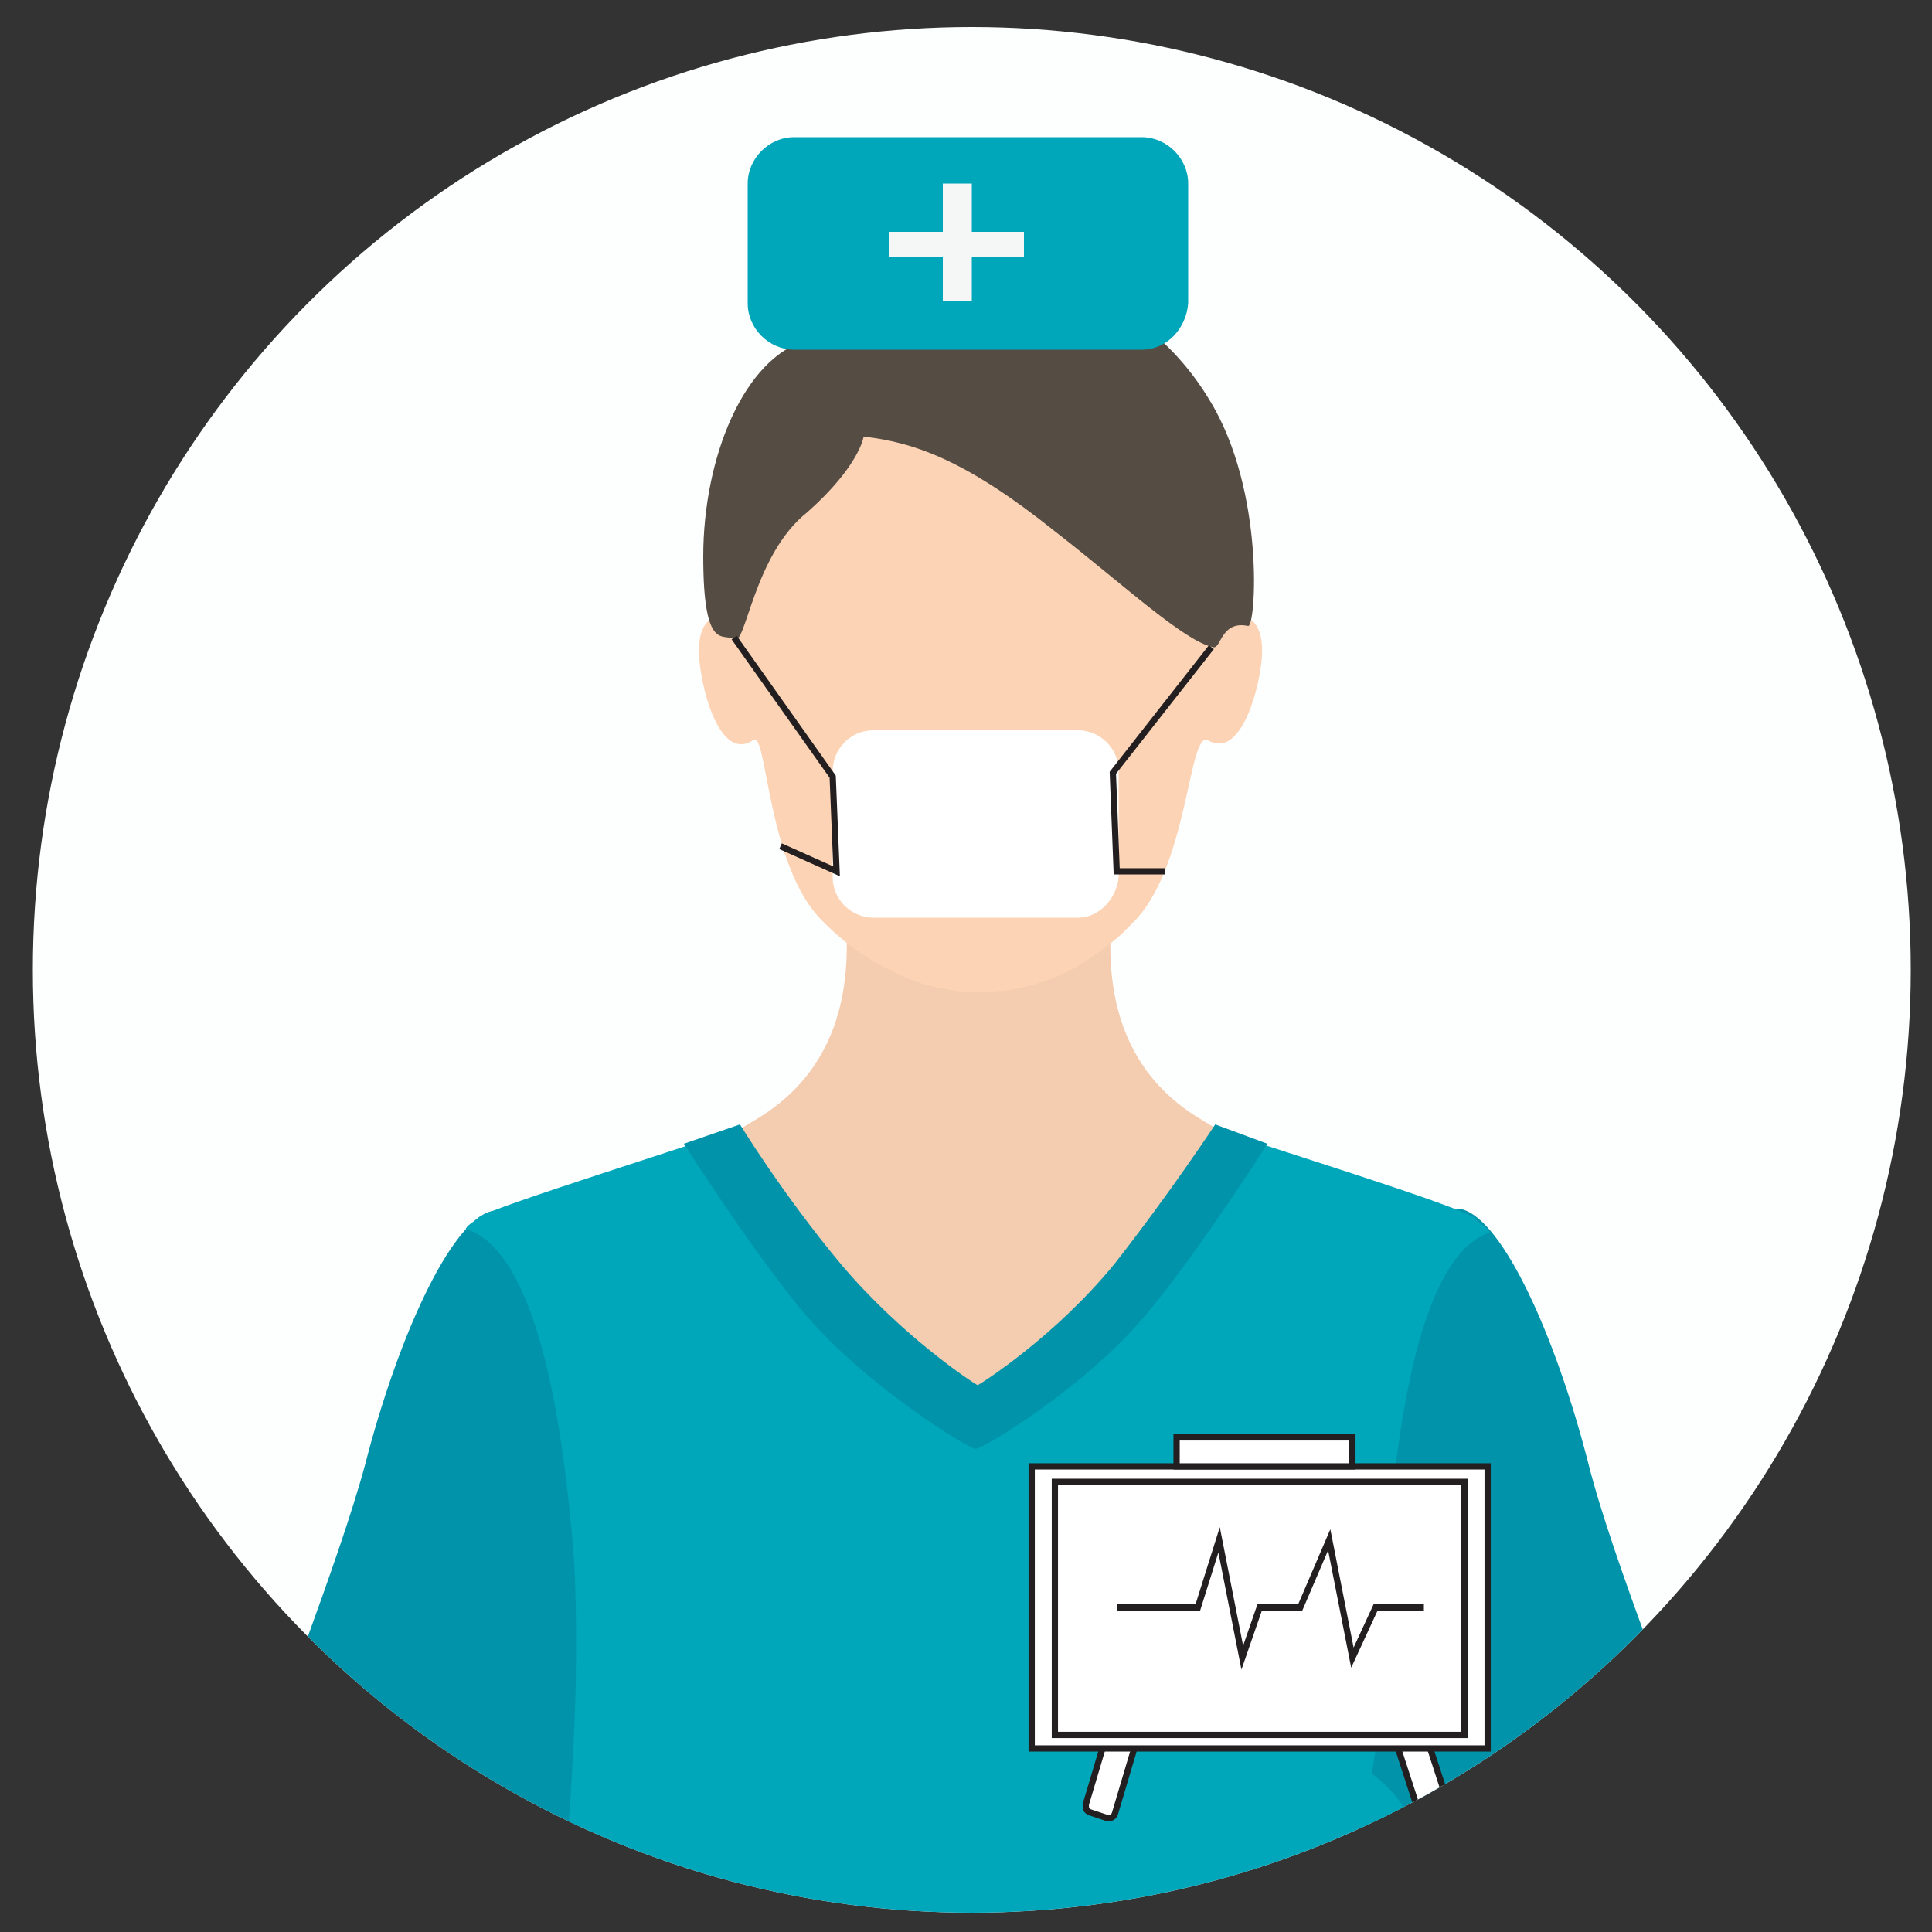 <?xml version="1.0" encoding="utf-8"?>
<!-- Generator: Adobe Illustrator 25.4.1, SVG Export Plug-In . SVG Version: 6.00 Build 0)  -->
<svg version="1.1" id="Layer_1" xmlns="http://www.w3.org/2000/svg" xmlns:xlink="http://www.w3.org/1999/xlink" x="0px" y="0px"
	 viewBox="0 0 100 100" style="enable-background:new 0 0 100 100;" xml:space="preserve">
<rect x="0" y="0" width="100" height="100" fill="#333333" stroke="none"/>
<style type="text/css">
	.st0{clip-path:url(#SVGID_00000069364967179916555470000017933715638502613688_);}
	.st1{fill:#0093AA;}
	.st2{fill:#F4CCAF;}
	.st3{fill:#FCD4B5;}
	.st4{fill:#00A6B9;}
	.st5{fill:#554C44;}
	.st6{fill:#FFFFFF;}
	.st7{fill:none;stroke:#231F20;stroke-width:0.324;stroke-miterlimit:10;}
	.st8{fill:#F5F7F7;}
	.st9{fill:#FFFFFF;stroke:#231F20;stroke-width:0.324;stroke-miterlimit:10;}
</style>
<g>
	<defs>
		<ellipse id="SVGID_1_" cx="50.3" cy="50.2" rx="48.6" ry="48.8"/>
	</defs>
	<use xlink:href="#SVGID_1_"  style="overflow:visible;fill:#FDFFFF;"/>
	<clipPath id="SVGID_00000026875456405452892300000006518553606293327009_">
		<use xlink:href="#SVGID_1_"  style="overflow:visible;"/>
	</clipPath>
	<g style="clip-path:url(#SVGID_00000026875456405452892300000006518553606293327009_);">
		<g>
			<g>
				<path id="XMLID_2547_" class="st1" d="M30.8,72.4c-0.3-1.1-2.6-10.4-5.4-9.7c-2.1,0.6-4.8,6.5-6.5,13.1
					c-1.4,5.2-5.1,14.3-5.4,16c5.1,2.1,10.2,4.1,15.4,6.2C33.3,85.8,32,77,30.8,72.4z"/>
				<path id="XMLID_2488_" class="st1" d="M87.6,91.7c-0.3-1.7-4.1-10.8-5.4-16c-1.7-6.6-4.4-12.5-6.5-13.1
					c-2.8-0.7-5.1,8.4-5.4,9.7c-1.1,4.3-2.3,12.2,1,22.8C76.8,94,82.2,92.9,87.6,91.7z"/>
				<path id="XMLID_2491_" class="st2" d="M35.5,62.5c-0.4,0.9,10.5,20,14.2,29.3h1.9c3.6-9.4,14.8-29.7,14.5-30.6
					c-0.4-1,1.3-0.1-4-3.3c-5.3-3.2-4.6-8.9-4.6-10.5H43.8c0,1.6,0.7,7.3-4.6,10.5C33.8,61.1,35.9,61.4,35.5,62.5z"/>
				<path id="XMLID_4290_" class="st3" d="M58.6,47.8c-0.2,0.2-0.4,0.4-0.6,0.6c-0.7,0.6-1.4,1.1-2.2,1.6c-0.7,0.4-1.4,0.7-2.1,0.9
					c-0.7,0.2-1.4,0.4-2.1,0.4c-0.9,0.1-1.8,0.1-2.6-0.1c-0.7-0.1-1.4-0.3-2.1-0.6c-0.7-0.3-1.5-0.7-2.1-1.1
					c-0.8-0.5-1.5-1.1-2.2-1.8c-2.9-2.8-2.9-9.9-3.6-9.4c-1.6,1.1-2.6-2.1-2.8-4.1c-0.2-1.9,0.7-2.7,1.5-1.9c0.8,0.8,0.8-0.1,1-1.1
					c0.1-0.3,0.2-0.7,0.3-1c0.1-0.5,0.3-1,0.5-1.5c0.2-0.6,0.5-1.2,0.8-1.8c0.3-0.7,0.7-1.3,1.2-1.9c0.5-0.7,1-1.3,1.6-1.8
					c0.6-0.6,1.3-1.1,2-1.6c0.8-0.5,1.6-0.8,2.5-1.1c1-0.3,2.1-0.4,3.2-0.4c1,0,2.1,0.1,3.1,0.4c0.9,0.3,1.7,0.6,2.5,1.1
					c0.7,0.4,1.4,1,2,1.6c0.6,0.6,1.1,1.2,1.6,1.8c0.4,0.6,0.8,1.2,1.2,1.9c0.3,0.6,0.6,1.2,0.8,1.8c0.2,0.5,0.4,1,0.5,1.5
					c0.1,0.3,0.2,0.7,0.3,1c0.2,1,0.2,1.9,1,1.1c0.8-0.8,1.7,0,1.5,1.9c-0.2,1.9-1.2,5.1-2.8,4.1C61.5,37.9,61.5,45,58.6,47.8z"/>
				<path id="XMLID_2496_" class="st4" d="M29.6,79.4c0.3,2.9,0.2,6.9,0.2,7.8c-0.1,3.6-0.3,6.6-0.5,8.7c2.5,1.5,6.9,3.7,12.7,4.9
					c14.2,3,30.5-1.4,30.9-6c0.1-0.7-0.2-1.7-1.9-3c0.3-1.8,0.7-3.9,0.8-6.2c0.1-2.1,0.1-4.3,0.1-6.6c0.5-5.3,1.6-14,5.2-15.2
					c-0.1-0.3-0.6-0.5-0.7-0.7c-0.5-0.6-11.7-4-13.5-4.7c0,0-1.8,3.1-6.2,8.3c-1.6,1.9-5.5,5.2-6.1,5.2c-0.5,0-4.3-3.1-6.2-5.2
					c-4.5-5.2-6.2-8.3-6.2-8.3c-1.8,0.7-12.8,4.1-13.4,4.6c-0.3,0.3-0.5,0.3-0.7,0.6C27.9,64.8,29.1,74,29.6,79.4z"/>
				<path id="XMLID_4287_" class="st1" d="M62.9,58.2c0,0-2.3,3.5-5.2,7.2c-3.1,3.8-6.9,6.2-7.1,6.3c-0.2-0.1-3.9-2.5-7.1-6.3
					c-3-3.6-5.2-7.2-5.2-7.2l-2.9,1c0,0,3.3,5.2,6,8.5c3.2,3.9,8.6,7.2,9.1,7.3v0c0,0,0,0,0,0c0,0,0,0,0,0v0
					c0.5-0.1,5.9-3.3,9.1-7.3c2.7-3.3,6-8.5,6-8.5L62.9,58.2z"/>
				<path id="XMLID_4283_" class="st5" d="M44.7,22.6c2.7,0.3,5.4,1.3,9.9,4.9c3.6,2.8,6.7,5.7,8.2,6c0.4,0.1,0.4-1.4,1.8-1.1
					c0.4,0.1,0.9-7-2-11.7c-3.3-5.5-9.7-7.8-15.4-6.1c-3.6,1.1-3.8,2.6-5.4,3c-3.3,0.9-5.4,6.1-5.4,11.2c0,5.1,1.1,3.9,1.6,4.3
					c0.6,0.4,1-4.4,3.8-6.6C44.5,24.1,44.7,22.6,44.7,22.6z"/>
			</g>
			<path class="st6" d="M55.8,47.5H45.2c-1.1,0-2.1-0.9-2.1-2.1v-5.5c0-1.1,0.9-2.1,2.1-2.1h10.6c1.1,0,2.1,0.9,2.1,2.1v5.5
				C57.8,46.5,56.9,47.5,55.8,47.5z"/>
			<polyline class="st7" points="38,33 43.1,40.2 43.3,45.1 40.4,43.8 			"/>
			<polyline class="st7" points="62.7,33.5 57.6,40 57.8,45.1 60.3,45.1 			"/>
			<path class="st4" d="M59.1,18.1h-18c-1.3,0-2.4-1.1-2.4-2.4V9.5c0-1.3,1.1-2.4,2.4-2.4h18c1.3,0,2.4,1.1,2.4,2.4v6.2
				C61.4,17,60.4,18.1,59.1,18.1z"/>
			<polygon class="st8" points="53,12 50.3,12 50.3,9.5 48.8,9.5 48.8,12 46,12 46,13.3 48.8,13.3 48.8,15.6 50.3,15.6 50.3,13.3 
				53,13.3 			"/>
		</g>
		<g>
			<path class="st9" d="M58.6,89.8l-0.9-0.3c-0.2,0-0.3,0-0.4,0.2l-1.1,3.7c0,0.2,0,0.3,0.2,0.4l0.9,0.3c0.2,0,0.3,0,0.4-0.2
				l1.1-3.7C58.9,90,58.8,89.9,58.6,89.8z"/>
			<path class="st9" d="M73.4,89.6l-0.9,0.3c-0.2,0.1-0.3,0.2-0.2,0.4l1.2,3.7c0.1,0.2,0.2,0.3,0.4,0.2l0.9-0.3
				c0.2-0.1,0.3-0.2,0.2-0.4l-1.2-3.7C73.8,89.6,73.6,89.5,73.4,89.6z"/>
			<g>
				<rect x="53.4" y="75.9" class="st9" width="23.6" height="14.6"/>
				<rect x="54.6" y="76.7" class="st9" width="21.2" height="13.1"/>
			</g>
			<polyline class="st9" points="57.8,83.2 62,83.2 63.1,79.7 64.3,85.8 65.2,83.2 67.3,83.2 68.8,79.7 70,85.8 71.2,83.2 
				73.7,83.2 			"/>
			<rect x="60.9" y="74.4" class="st9" width="9.1" height="1.5"/>
		</g>
	</g>
</g>
</svg>
